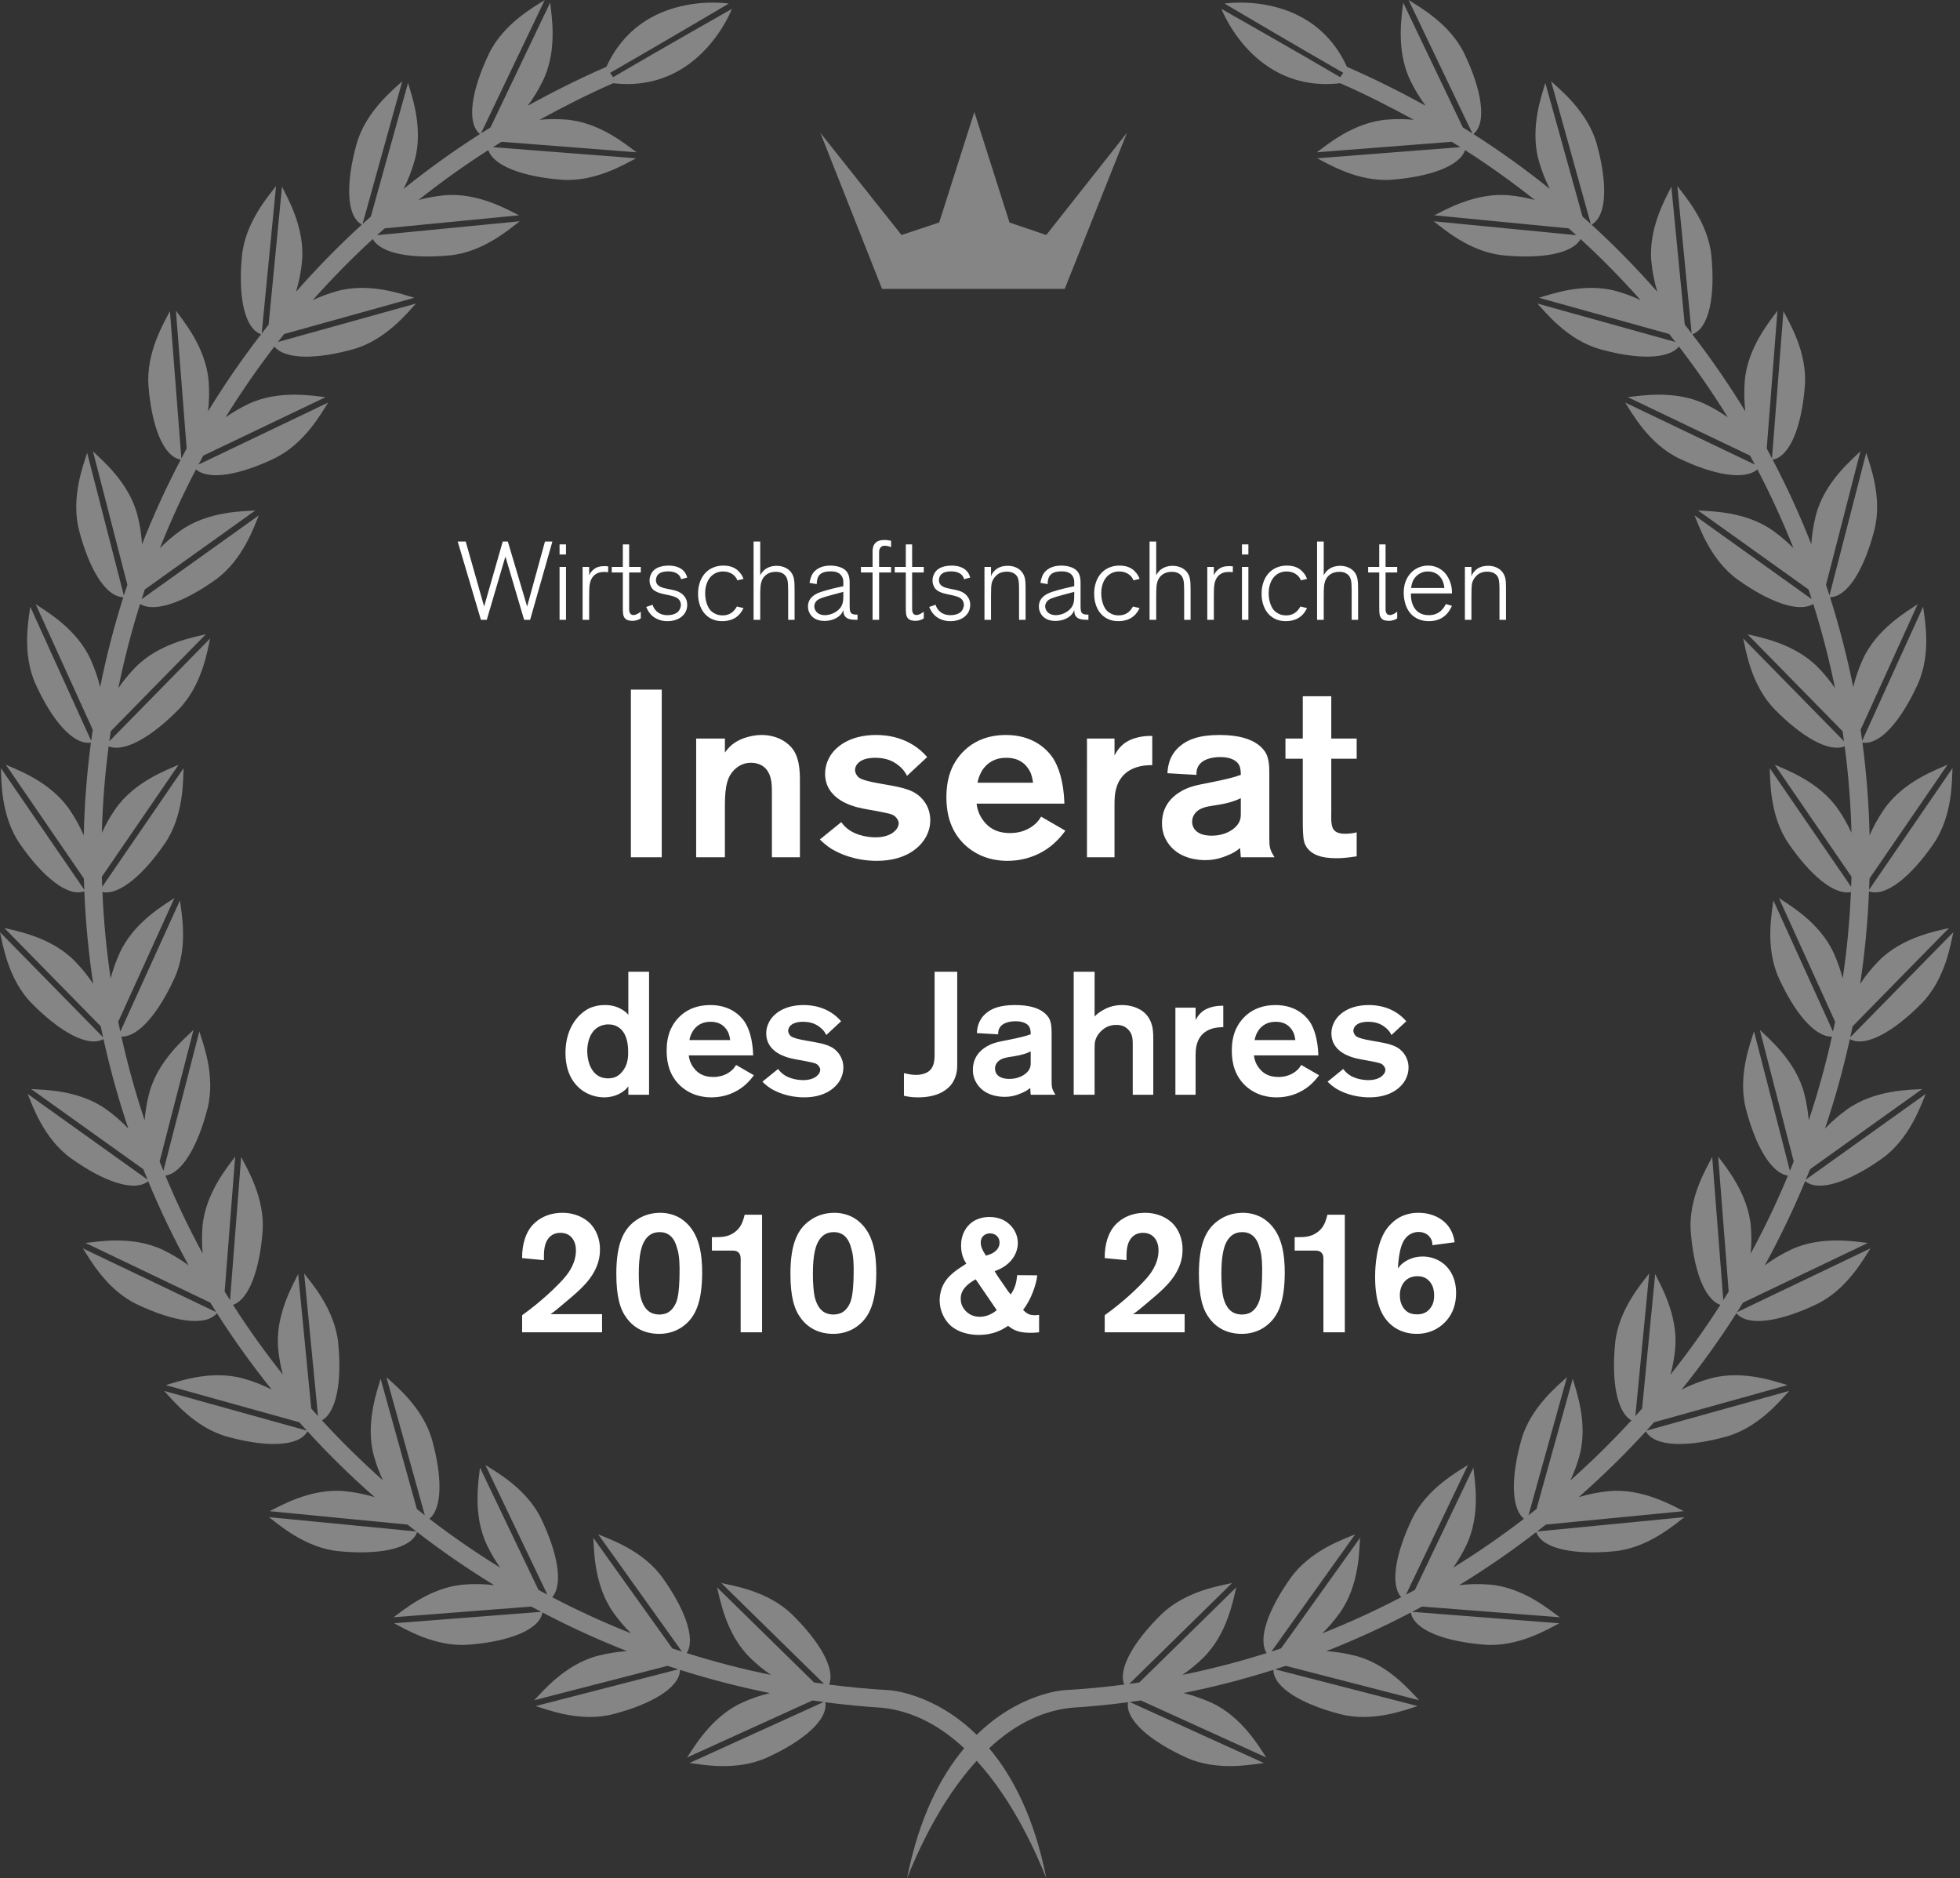 <svg xmlns="http://www.w3.org/2000/svg" width="167" height="160" viewBox="0 0 167 160">
    <rect x="0" y="0" width="167" height="160" fill="#333333" stroke="none"/>
    <g fill="#FFF" fill-rule="evenodd">
        <path d="M120.018 0c.828.542 3.514 1.983 4.767 4.605 1.441 3.016 1.945 5.825.758 6.816 2.255 1.437 4.424 2.997 6.501 4.668-.365-.724-.693-1.537-.94-2.425-.78-2.797.296-5.648.563-6.602l3.169 11.386c.237.21.474.419.707.632L132.16 6.924c.721.677 3.115 2.562 3.896 5.362.898 3.231.903 6.093-.45 6.851 1.972 1.803 3.843 3.715 5.606 5.722-.236-.776-.418-1.636-.507-2.554-.281-2.89 1.272-5.512 1.701-6.403l1.142 11.753c.199.25.394.5.588.753l-1.221-12.558c.592.792 2.623 3.066 2.904 5.958.325 3.336-.166 6.154-1.63 6.669 1.62 2.1 3.133 4.29 4.52 6.563-.093-.792-.12-1.656-.05-2.558.225-2.895 2.21-5.207 2.787-6.011l-.913 11.733c.152.281.3.566.448.85l.975-12.545c.445.882 2.051 3.474 1.826 6.372-.259 3.328-1.224 6.007-2.744 6.278 1.223 2.334 2.325 4.737 3.294 7.21.047-.785.17-1.624.392-2.484.725-2.811 3.082-4.743 3.79-5.436l-2.93 11.372c.1.302.198.604.295.908l3.131-12.153c.285.946 1.415 3.778.69 6.592-.83 3.22-2.238 5.682-3.774 5.706.793 2.5 1.454 5.055 1.976 7.661.183-.76.45-1.562.815-2.366 1.203-2.644 3.858-4.137 4.676-4.696l-4.86 10.69c.046.316.09.632.132.948l5.194-11.427c.117.982.74 3.967-.464 6.611-1.375 3.028-3.191 5.21-4.708 4.965.343 2.594.55 5.23.61 7.903.314-.722.717-1.47 1.22-2.204 1.644-2.395 4.517-3.403 5.42-3.813l-6.646 9.69c-.01.321-.024.64-.037.96l7.107-10.36c-.056.986.038 4.034-1.606 6.43-1.884 2.747-4.054 4.582-5.507 4.07-.11 2.664-.363 5.292-.753 7.876.431-.652.956-1.315 1.574-1.944 2.033-2.073 5.04-2.568 5.999-2.814l-8.217 8.377c-.064.316-.135.627-.203.94l8.787-8.96c-.227.964-.663 3.98-2.698 6.056-2.328 2.373-4.78 3.802-6.122 3.054-.571 2.594-1.276 5.139-2.117 7.622.539-.567 1.17-1.128 1.888-1.64 2.362-1.69 5.41-1.654 6.396-1.73l-9.556 6.83c-.118.299-.243.594-.365.89l10.22-7.303c-.39.907-1.344 3.803-3.708 5.493-2.71 1.937-5.376 2.918-6.565 1.94-1.02 2.462-2.169 4.857-3.442 7.172.637-.474 1.37-.927 2.184-1.316 2.619-1.253 5.613-.69 6.6-.593l-10.637 5.087c-.167.27-.336.54-.507.81l11.364-5.434c-.54.826-1.983 3.512-4.604 4.765-3.017 1.443-5.824 1.947-6.815.758-1.438 2.257-2.998 4.426-4.668 6.503.722-.367 1.537-.694 2.423-.94 2.799-.78 5.649.295 6.603.561l-11.386 3.17c-.21.236-.42.474-.633.708l12.158-3.384c-.677.72-2.564 3.115-5.364 3.894-3.231.9-6.092.905-6.85-.449-1.804 1.972-3.716 3.842-5.723 5.606.776-.236 1.636-.418 2.554-.508 2.891-.28 5.512 1.274 6.404 1.702l-11.754 1.143c-.249.197-.5.393-.752.588l12.557-1.221c-.792.592-3.066 2.622-5.958 2.904-3.336.324-6.153-.167-6.668-1.631-2.101 1.622-4.29 3.132-6.564 4.52.792-.094 1.656-.12 2.559-.05 2.895.225 5.207 2.21 6.01 2.786l-11.733-.911c-.28.152-.565.298-.848.448l12.543.975c-.882.445-3.474 2.05-6.371 1.824-3.327-.258-6.007-1.224-6.279-2.742-2.332 1.221-4.737 2.324-7.209 3.292.784.05 1.624.172 2.483.394 2.813.724 4.745 3.08 5.436 3.788l-11.372-2.93c-.3.1-.604.199-.907.296l12.153 3.13c-.947.285-3.778 1.417-6.591.692-3.221-.83-5.684-2.24-5.708-3.775-2.497.793-5.055 1.454-7.66 1.976.76.184 1.561.45 2.366.816 2.643 1.202 4.136 3.858 4.695 4.674l-10.69-4.86c-.316.047-.631.09-.947.133l11.427 5.195c-.982.117-3.966.738-6.612-.464-3.027-1.376-5.21-3.191-4.964-4.71-1.606.212-3.23.366-4.867.472-2.734.295-5.041 1.653-6.965 3.445 1.998 2.374 3.844 5.878 4.87 11.068-.85-2.107-2.787-6.562-5.931-9.997-3.144 3.435-5.082 7.89-5.933 9.997 1.027-5.19 2.874-8.694 4.87-11.068-1.923-1.792-4.23-3.15-6.963-3.445-1.638-.106-3.262-.26-4.868-.472.245 1.519-1.937 3.334-4.965 4.71-2.643 1.202-5.63.58-6.611.464l11.427-5.195c-.316-.042-.632-.086-.946-.133l-10.692 4.86c.56-.816 2.054-3.472 4.696-4.674.805-.366 1.606-.632 2.366-.816-2.605-.522-5.163-1.183-7.66-1.976-.023 1.536-2.487 2.946-5.707 3.775-2.813.725-5.645-.407-6.593-.692l12.154-3.13c-.304-.097-.607-.195-.908-.296l-11.372 2.93c.693-.708 2.624-3.064 5.436-3.788.859-.222 1.699-.345 2.483-.394-2.47-.968-4.875-2.07-7.209-3.292-.271 1.518-2.951 2.484-6.277 2.742-2.898.226-5.49-1.379-6.372-1.824l12.542-.975c-.282-.15-.566-.296-.846-.448l-11.735.911c.805-.576 3.116-2.56 6.01-2.786.903-.07 1.767-.044 2.56.05-2.274-1.388-4.463-2.898-6.564-4.52-.516 1.464-3.333 1.955-6.667 1.63-2.893-.281-5.168-2.311-5.959-2.903l12.558 1.221c-.252-.195-.505-.39-.754-.588l-11.752-1.143c.892-.428 3.513-1.983 6.404-1.702.918.09 1.776.272 2.553.508-2.008-1.764-3.92-3.634-5.721-5.606-.76 1.354-3.62 1.349-6.853.45-2.8-.78-4.685-3.175-5.363-3.895l12.159 3.384c-.215-.234-.424-.472-.634-.709l-11.386-3.169c.955-.266 3.804-1.34 6.602-.562.888.247 1.701.574 2.423.941-1.668-2.077-3.23-4.246-4.667-6.503-.991 1.189-3.798.685-6.816-.758-2.62-1.253-4.063-3.939-4.604-4.765l11.364 5.433c-.17-.269-.338-.54-.505-.81l-10.636-5.086c.984-.096 3.98-.66 6.598.593.813.39 1.546.842 2.185 1.316-1.274-2.315-2.424-4.71-3.444-7.171-1.188.977-3.855-.004-6.565-1.941-2.362-1.69-3.317-4.586-3.707-5.493l10.22 7.304c-.121-.297-.247-.592-.364-.89l-9.557-6.83c.986.075 4.035.04 6.396 1.729.718.512 1.349 1.073 1.89 1.64-.843-2.483-1.547-5.028-2.12-7.622-1.341.748-3.793-.681-6.122-3.054C.662 83.392.226 80.375 0 79.412l8.787 8.959c-.069-.313-.14-.624-.204-.94L.367 79.054c.96.246 3.964.74 5.998 2.814.617.63 1.143 1.292 1.574 1.944-.39-2.584-.643-5.212-.753-7.877-1.453.513-3.622-1.322-5.507-4.069C.036 69.47.129 66.422.073 65.436l7.108 10.36c-.015-.32-.028-.639-.038-.96l-6.645-9.69c.901.41 3.775 1.418 5.418 3.813.503.733.907 1.482 1.22 2.204.061-2.673.269-5.31.61-7.903-1.516.245-3.333-1.937-4.707-4.965-1.204-2.644-.58-5.63-.463-6.611L7.768 63.11c.042-.316.086-.632.134-.947l-4.86-10.69c.816.558 3.473 2.051 4.674 4.695.365.804.632 1.605.816 2.366.523-2.606 1.184-5.162 1.976-7.66-1.537-.025-2.944-2.488-3.773-5.707-.726-2.814.404-5.646.689-6.592l3.13 12.153c.097-.304.195-.606.297-.908l-2.93-11.372c.707.693 3.065 2.625 3.79 5.436.221.86.343 1.699.39 2.483.97-2.472 2.072-4.875 3.295-7.209-1.52-.271-2.486-2.95-2.744-6.278-.224-2.898 1.38-5.49 1.825-6.372l.976 12.544c.15-.283.295-.568.449-.849l-.912-11.733c.576.804 2.56 3.116 2.786 6.01.07.903.042 1.767-.05 2.56 1.386-2.274 2.899-4.463 4.518-6.564-1.464-.515-1.953-3.333-1.63-6.669.281-2.892 2.312-5.166 2.906-5.958l-1.223 12.558c.195-.252.39-.504.59-.753l1.14-11.753c.431.891 1.984 3.513 1.703 6.403-.09.918-.272 1.778-.509 2.554 1.764-2.007 3.634-3.919 5.606-5.722-1.353-.758-1.346-3.62-.45-6.851.781-2.8 3.175-4.685 3.896-5.362L30.891 19.08c.231-.213.47-.422.706-.632l3.169-11.386c.268.954 1.343 3.805.564 6.602-.249.888-.575 1.701-.942 2.425 2.08-1.671 4.247-3.23 6.502-4.668-1.187-.991-.684-3.8.758-6.816C42.902 1.983 45.587.542 46.415 0L40.98 11.364c.269-.171.54-.34.812-.506L46.876.223l.012.105c.116 1.041.575 3.764-.485 6.23l-.12.264c-.388.812-.84 1.545-1.315 2.182 2.055-1.129 4.523-2.374 6.693-3.306l.003.006C54.653-.88 62.099.304 62.099.304s-6.038 3.56-9.527 5.564l-.587.337c.087.123.173.246.255.37C55.566 4.612 62.363.756 62.363.756S59.637 7.946 52.25 7.09c-2.069.89-4.333 2.056-6.28 3.115.71-.065 1.467-.08 2.257-.018 2.896.224 5.206 2.21 6.011 2.787l-11.501-.895c-.247.151-.49.304-.733.457l12.196.949c-.883.445-3.475 2.05-6.372 1.824-3.162-.245-5.746-1.13-6.226-2.52-2.056 1.315-4.038 2.735-5.943 4.248.674-.181 1.399-.322 2.167-.396 2.893-.28 5.513 1.272 6.404 1.7l-11.454 1.114c-.217.192-.436.384-.65.58l12.157-1.184c-.794.592-3.066 2.623-5.96 2.904-3.146.306-5.832-.112-6.56-1.388-1.792 1.644-3.496 3.38-5.112 5.197.63-.292 1.317-.555 2.056-.761 2.797-.778 5.647.296 6.602.563l-11.092 3.087c-.183.228-.362.454-.542.682l11.772-3.277c-.678.721-2.564 3.117-5.363 3.896-3.049.848-5.77.902-6.706-.23-1.485 1.934-2.876 3.946-4.161 6.03.576-.405 1.219-.792 1.923-1.129 2.62-1.253 5.615-.69 6.6-.592l-10.42 4.982c-.138.253-.272.509-.406.763l11.047-5.284c-.54.827-1.982 3.514-4.603 4.767-2.868 1.372-5.55 1.896-6.66.925-1.135 2.176-2.166 4.415-3.076 6.715.506-.514 1.086-1.02 1.738-1.487 2.365-1.688 5.41-1.653 6.398-1.729l-9.42 6.732c-.092.273-.18.547-.267.822l9.986-7.138c-.39.91-1.345 3.804-3.708 5.495-2.597 1.855-5.155 2.836-6.413 2.055-.738 2.34-1.358 4.732-1.853 7.169.409-.598.894-1.2 1.461-1.776 2.032-2.073 5.039-2.569 5.997-2.814l-8.106 8.265c-.041.284-.081.568-.12.853l8.593-8.76c-.226.962-.663 3.98-2.695 6.054-2.235 2.278-4.586 3.69-5.957 3.138-.317 2.42-.513 4.877-.578 7.367.301-.655.67-1.328 1.125-1.988 1.642-2.395 4.515-3.403 5.418-3.813L8.677 74.69c.007.287.022.572.032.858l6.936-10.113c-.056.987.04 4.035-1.606 6.431-1.802 2.626-3.868 4.424-5.312 4.127.108 2.487.342 4.944.701 7.359.182-.698.432-1.427.765-2.158 1.2-2.645 3.856-4.138 4.673-4.697L10.073 87.04c.057.282.12.561.18.842l5.08-11.175c.117.981.74 3.966-.463 6.61-1.321 2.906-3.046 5.037-4.525 4.988.54 2.425 1.2 4.803 1.977 7.128.057-.72.177-1.483.379-2.26.723-2.813 3.079-4.745 3.788-5.436L13.6 98.946c.105.267.216.529.325.794l3.06-11.877c.284.948 1.415 3.778.69 6.592-.794 3.086-2.12 5.48-3.582 5.696.947 2.275 2.007 4.493 3.175 6.642-.065-.71-.08-1.468-.019-2.257.227-2.895 2.21-5.207 2.79-6.011l-.897 11.502c.15.245.304.489.459.731l.946-12.195c.446.883 2.05 3.474 1.826 6.372-.247 3.163-1.13 5.745-2.52 6.226 1.314 2.056 2.736 4.038 4.249 5.942-.183-.672-.324-1.4-.398-2.166-.28-2.891 1.272-5.512 1.7-6.405l1.114 11.454c.192.217.383.436.578.652l-1.182-12.158c.594.793 2.623 3.066 2.906 5.959.306 3.146-.113 5.833-1.39 6.56 1.645 1.792 3.381 3.497 5.199 5.114-.294-.628-.558-1.316-.763-2.055-.778-2.799.298-5.65.563-6.603l3.087 11.093c.226.18.454.361.682.539l-3.276-11.77c.72.676 3.115 2.563 3.895 5.363.848 3.047.902 5.768-.232 6.704 1.936 1.486 3.948 2.877 6.034 4.163-.406-.575-.793-1.22-1.13-1.924-1.254-2.62-.69-5.615-.594-6.6l4.984 10.42c.253.139.506.271.76.406l-5.282-11.048c.828.542 3.513 1.983 4.766 4.605 1.371 2.867 1.896 5.549.925 6.66 2.177 1.135 4.416 2.164 6.716 3.074-.513-.504-1.02-1.085-1.485-1.738-1.69-2.362-1.654-5.41-1.73-6.397l6.733 9.42.818.267-7.136-9.986c.91.39 3.806 1.345 5.493 3.708 1.857 2.596 2.84 5.157 2.057 6.412 2.34.738 4.732 1.36 7.169 1.856-.596-.41-1.2-.897-1.775-1.461-2.074-2.034-2.568-5.04-2.815-6l8.265 8.106c.285.043.569.081.853.12l-8.759-8.593c.962.227 3.978.663 6.053 2.698 2.279 2.234 3.69 4.584 3.14 5.955 1.693.222 3.406.38 5.135.48 0 0 3.777.21 7.437 3.799 3.66-3.588 7.435-3.799 7.435-3.799 1.73-.1 3.442-.258 5.137-.48-.551-1.37.861-3.721 3.139-5.955 2.075-2.035 5.091-2.471 6.053-2.698l-8.76 8.594c.285-.04.57-.078.853-.12l8.265-8.107c-.245.96-.74 3.966-2.813 6-.576.564-1.179 1.05-1.776 1.461 2.436-.496 4.829-1.118 7.169-1.856-.782-1.255.2-3.816 2.056-6.412 1.69-2.363 4.584-3.317 5.493-3.708l-7.136 9.986c.273-.089.547-.176.82-.268l6.732-9.419c-.075.988-.04 4.035-1.729 6.397-.466.653-.972 1.234-1.486 1.738 2.3-.91 4.539-1.94 6.716-3.075-.972-1.11-.447-3.792.924-6.659 1.254-2.622 3.94-4.063 4.766-4.605l-5.282 11.048c.254-.135.508-.267.761-.405l4.984-10.42c.096.984.66 3.978-.594 6.599-.337.705-.723 1.349-1.129 1.924 2.084-1.286 4.097-2.677 6.032-4.163-1.134-.936-1.08-3.657-.23-6.704.779-2.8 3.173-4.687 3.894-5.364l-3.277 11.771c.23-.178.456-.36.683-.54l3.087-11.092c.266.953 1.342 3.804.563 6.603-.206.739-.47 1.427-.762 2.055 1.818-1.617 3.553-3.322 5.198-5.113-1.276-.728-1.695-3.415-1.389-6.561.281-2.893 2.312-5.166 2.904-5.959l-1.181 12.158c.194-.216.385-.435.577-.652l1.114-11.454c.428.893 1.983 3.514 1.7 6.405-.074.767-.214 1.494-.396 2.166 1.513-1.904 2.934-3.886 4.25-5.942-1.392-.481-2.276-3.063-2.522-6.226-.225-2.898 1.38-5.49 1.826-6.372l.947 12.195c.154-.242.307-.486.457-.731l-.894-11.502c.577.804 2.562 3.116 2.787 6.011.061.789.048 1.548-.018 2.257 1.168-2.15 2.227-4.367 3.174-6.642-1.461-.216-2.787-2.61-3.582-5.696-.725-2.814.406-5.644.691-6.592l3.06 11.877c.108-.265.22-.527.324-.794l-2.887-11.208c.708.691 3.063 2.623 3.788 5.436.2.777.32 1.54.378 2.26.779-2.325 1.437-4.703 1.977-7.128-1.48.049-3.204-2.082-4.525-4.987-1.202-2.645-.58-5.63-.464-6.611l5.08 11.175c.06-.28.123-.56.18-.842l-4.792-10.544c.816.559 3.472 2.052 4.674 4.697.333.731.583 1.46.763 2.158.36-2.415.595-4.872.703-7.359-1.447.297-3.511-1.5-5.313-4.127-1.645-2.396-1.55-5.444-1.606-6.43l6.936 10.112c.01-.286.025-.57.033-.858l-6.545-9.544c.9.41 3.776 1.418 5.419 3.813.453.66.824 1.333 1.123 1.988-.065-2.49-.26-4.946-.576-7.367-1.373.551-3.722-.86-5.957-3.138-2.034-2.074-2.47-5.092-2.696-6.054l8.592 8.76c-.038-.285-.077-.57-.12-.853l-8.105-8.265c.958.245 3.964.74 5.998 2.814.566.575 1.052 1.178 1.461 1.776-.495-2.437-1.117-4.828-1.855-7.17-1.256.782-3.815-.2-6.412-2.054-2.364-1.69-3.318-4.586-3.707-5.495l9.984 7.138c-.087-.275-.175-.549-.266-.822l-9.419-6.732c.987.076 4.033.041 6.397 1.73.652.467 1.232.972 1.738 1.486-.91-2.3-1.941-4.54-3.076-6.715-1.11.971-3.791.447-6.66-.925-2.62-1.253-4.063-3.94-4.604-4.767l11.048 5.284c-.134-.254-.268-.51-.406-.763l-10.42-4.982c.985-.098 3.98-.661 6.6.592.705.337 1.348.724 1.924 1.13-1.286-2.085-2.676-4.097-4.163-6.032-.935 1.133-3.657 1.079-6.705.23-2.798-.778-4.685-3.174-5.362-3.895l11.77 3.277c-.178-.228-.359-.454-.54-.682l-11.092-3.087c.954-.267 3.805-1.341 6.602-.563.74.206 1.427.469 2.055.761-1.615-1.817-3.32-3.553-5.112-5.197-.727 1.276-3.414 1.694-6.56 1.388-2.893-.28-5.167-2.312-5.959-2.904l12.156 1.183c-.214-.195-.433-.387-.65-.579l-11.454-1.114c.891-.428 3.512-1.98 6.403-1.7.768.074 1.495.215 2.168.396-1.906-1.513-3.888-2.933-5.943-4.249-.48 1.391-3.063 2.276-6.227 2.521-2.896.226-5.489-1.379-6.371-1.824l12.196-.949c-.243-.153-.487-.306-.732-.457l-11.503.895c.806-.577 3.116-2.563 6.013-2.787.788-.062 1.547-.047 2.256.018-1.946-1.06-4.21-2.225-6.28-3.115-7.388.856-10.112-6.333-10.112-6.333s6.797 3.856 10.121 5.817c.082-.123.168-.246.257-.37-3.347-1.909-10.116-5.9-10.116-5.9s7.448-1.184 10.436 5.4l.002-.006c2.17.932 4.639 2.177 6.695 3.306-.476-.637-.929-1.37-1.317-2.182-1.253-2.62-.689-5.615-.592-6.6l-.001.001 5.086 10.635.406.251.405.255zm-37 9.541l2.996 9.413 3.13 1.066 6.88-8.712-5.306 13.302H75.155l-5.262-13.302 6.92 8.712 3.21-1.066 2.995-9.413z" opacity=".4"/>
        <path d="M121.928 109.327c-.371-.578-.92-.609-1.157-.609-.979 0-1.499.743-1.499 1.633 0 .846.43 1.291.727 1.455.134.073.357.163.727.163.223 0 .757-.016 1.128-.505.178-.222.342-.534.342-1.128 0-.356-.075-.712-.268-1.009zm1.32 3.175c-.37.416-1.156 1.128-2.551 1.128-.341 0-1.172-.044-1.944-.593-.95-.683-1.588-1.885-1.588-4.258 0-.327 0-2.226.683-3.592.178-.355.4-.668.697-.95.876-.874 1.884-.919 2.329-.919.357 0 1.336.045 2.152.741.727.623.86 1.41.92 1.767l-1.899.251c0-.191-.015-.296-.089-.474-.193-.43-.623-.653-1.084-.653-.4 0-1.052.163-1.409 1.039-.223.533-.341 1.514-.356 2.063.148-.194.252-.313.445-.461.268-.207.831-.549 1.662-.549.356 0 1.187.06 1.929.742.386.37.92 1.068.92 2.374 0 .875-.238 1.676-.817 2.344zm-10.488.994v-5.728c0-.547.043-.83-.164-1.051-.193-.195-.416-.18-.668-.18h-1.617v-1.142h.193c.638 0 1.187-.014 1.736-.415.534-.385.712-.89.86-1.499h1.484v10.015h-1.824zm-5.445-7.196c-.015-.088-.089-.341-.222-.593-.148-.253-.46-.742-1.247-.742-.207 0-.711.03-1.083.461-.504.563-.697 1.542-.697 3.114 0 .787.06 1.366.104 1.677.029.149.149 1.098.816 1.544.326.208.697.222.831.222.119 0 .46-.014.742-.177.504-.283.712-.891.756-1.04.178-.564.223-1.691.223-2.285.015-.608 0-1.601-.223-2.181zm.668 6.574c-.861.712-1.795.756-2.196.756-.534 0-1.81-.089-2.73-1.306-.579-.757-.905-1.84-.905-3.812 0-2.643.653-3.889 1.765-4.616.312-.208.98-.578 1.959-.578.371 0 1.276.045 2.077.713 1.307 1.067 1.514 2.877 1.514 4.421-.015 2.433-.549 3.664-1.484 4.422zm-13.857.622v-1.453c1.721-1.232 2.968-2.478 3.502-3.072.237-.267 1.082-1.187 1.082-2.449 0-.815-.429-1.499-1.32-1.499-.475 0-.741.195-.875.313-.564.518-.534 1.364-.534 2.017l-1.855-.177c-.015-1.307.385-2.166.712-2.597.326-.46 1.202-1.261 2.715-1.261 1.187 0 1.929.505 2.27.816.639.579.95 1.484.936 2.33 0 .296-.03.934-.387 1.662-.593 1.245-1.751 2.121-2.759 2.981-.356.298-.698.594-1.068.846h4.391v1.543h-6.81zm-9.776-8.428c-.46 0-.801.327-.786.786 0 .298.104.61.445 1.114l.267-.088c.149-.045.89-.313.89-1.026 0-.473-.356-.786-.816-.786zm-1.216 3.917c-.089.045-.297.164-.52.327-.638.504-.757.92-.757 1.335 0 .342.105.578.178.698.149.283.579.831 1.455.831.296 0 .86-.075 1.439-.564l-1.795-2.627zm4.673 4.556c-1.083 0-1.484-.267-1.914-.594-.445.296-1.187.772-2.507.772-.327 0-1.454-.031-2.315-.727-.652-.549-1.009-1.394-1.009-2.226 0-.177.015-.578.193-1.053.386-1.009 1.232-1.514 2.077-2.063-.177-.282-.445-.742-.445-1.543 0-.297.03-1.052.608-1.692.46-.519 1.128-.741 1.811-.741.519 0 .845.118 1.038.193.802.342 1.38 1.128 1.38 2.032 0 .698-.401 1.84-1.973 2.39.207.4.519.786.771 1.172.193.282.371.563.594.815.489-.696.504-1.291.549-1.646l1.706.014c-.015.149-.044.401-.089.549-.074.313-.4 1.499-1.113 2.39.327.341.55.46 1.039.46.059 0 .193-.015.326-.031v1.484c-.311.03-.415.045-.727.045zM72.511 106.3c-.015-.088-.088-.341-.222-.593-.148-.253-.46-.742-1.247-.742-.207 0-.712.03-1.082.461-.505.563-.698 1.542-.698 3.114 0 .787.06 1.366.104 1.677.029.149.148 1.098.816 1.544.327.208.698.222.831.222.119 0 .46-.014.742-.177.505-.283.712-.891.756-1.04.178-.564.223-1.691.223-2.285.015-.608 0-1.601-.223-2.181zm.668 6.574c-.86.712-1.795.756-2.196.756-.534 0-1.81-.089-2.729-1.306-.579-.757-.906-1.84-.906-3.812 0-2.643.653-3.889 1.766-4.616.312-.208.979-.578 1.958-.578.372 0 1.276.045 2.078.713 1.305 1.067 1.513 2.877 1.513 4.421-.015 2.433-.549 3.664-1.484 4.422zm-10.072.622v-5.728c0-.547.044-.83-.164-1.051-.193-.195-.415-.18-.667-.18h-1.618v-1.142h.193c.638 0 1.187-.014 1.736-.415.534-.385.712-.89.861-1.499h1.483v10.015h-1.824zm-5.43-7.196c-.015-.088-.089-.341-.223-.593-.148-.253-.459-.742-1.246-.742-.208 0-.712.03-1.083.461-.504.563-.698 1.542-.698 3.114 0 .787.06 1.366.104 1.677.03.149.149 1.098.817 1.544.326.208.697.222.83.222.119 0 .46-.014.742-.177.505-.283.712-.891.757-1.04.178-.564.223-1.691.223-2.285.015-.608 0-1.601-.223-2.181zm.667 6.574c-.86.712-1.794.756-2.195.756-.534 0-1.811-.089-2.73-1.306-.579-.757-.906-1.84-.906-3.812 0-2.643.654-3.889 1.766-4.616.312-.208.979-.578 1.959-.578.371 0 1.275.045 2.077.713 1.306 1.067 1.513 2.877 1.513 4.421-.014 2.433-.549 3.664-1.484 4.422zm-13.857.622v-1.453c1.722-1.232 2.968-2.478 3.503-3.072.236-.267 1.082-1.187 1.082-2.449 0-.815-.43-1.499-1.32-1.499-.475 0-.742.195-.876.313-.563.518-.533 1.364-.533 2.017l-1.856-.177c-.014-1.307.386-2.166.713-2.597.326-.46 1.202-1.261 2.715-1.261 1.187 0 1.929.505 2.27.816.638.579.95 1.484.935 2.33 0 .296-.03.934-.386 1.662-.593 1.245-1.751 2.121-2.76 2.981-.356.298-.697.594-1.068.846h4.392v1.543h-6.811zm75.274-21.54c-.355.683-1.276 1.527-3.086 1.527-1.394 0-2.389-.474-2.849-.757-.252-.162-.489-.355-.711-.578l1.334-1.083c.06.074.149.207.342.37.638.55 1.588.58 1.795.58.446 0 .965-.104 1.261-.445.119-.119.193-.282.193-.431 0-.059-.014-.177-.118-.312-.193-.266-.431-.281-.979-.4-.491-.104-.98-.163-1.454-.282-.327-.089-2.049-.505-2.049-2.107 0-.564.238-.979.342-1.143.371-.578 1.246-1.275 2.849-1.275.578 0 2.077.089 3.19 1.38l-1.261 1.172c-.149-.312-.342-.49-.461-.594-.459-.4-.949-.533-1.558-.533-.073 0-.578 0-.905.222-.267.178-.326.415-.326.549.015.252.193.43.238.46.193.148.682.268 1.276.37.4.076.801.134 1.202.223.4.089.845.223 1.171.461.268.192.817.711.817 1.617 0 .356-.089.696-.253 1.009zm-9.538-3.962c-.164-.356-.549-.949-1.514-.949-.385 0-.594.073-.741.133-.832.34-1.025 1.171-1.069 1.424h3.472s-.045-.356-.148-.608zm1.483 4.377c-.415.386-1.409 1.112-2.937 1.112-.475 0-1.647-.058-2.657-.994-.845-.801-1.157-1.824-1.157-2.981 0-.623.089-1.217.327-1.782.326-.741 1.246-2.106 3.397-2.106 1.663 0 2.538.861 2.923 1.425.342.518.683 1.424.727 2.863h-5.489c.029.223.103.682.475 1.127.252.312.696.713 1.616.713.92 0 1.455-.431 1.692-.683.059-.058.148-.177.252-.341l1.514.875c-.119.164-.326.445-.683.772zm-9.703-3.502c-.133.416-.133.786-.133 1.217v3.176h-1.721v-7.419h1.721v1.052c.119-.221.267-.444.445-.608.593-.578 1.558-.608 1.766-.608h.148v1.826c-.371 0-1.795 0-2.226 1.364zm-5.488 4.393v-4.081c0-.594.03-1.127-.475-1.558-.149-.133-.43-.313-.92-.313-.609 0-1.098.253-1.469.713-.148.178-.267.401-.327.623-.059.223-.059.402-.059.639v3.977h-1.78V82.785h1.78v3.814c.149-.163.327-.326.713-.548.282-.164.816-.431 1.632-.431s1.706.297 2.195.979c.46.653.46 1.336.46 2.078v4.585h-1.75zm-8.694-3.695c-.296.149-.682.296-1.409.414-.401.075-.831.09-1.202.313-.252.163-.431.415-.431.741 0 .445.327.876 1.217.876.979 0 1.558-.504 1.721-.846.119-.238.104-.445.104-.683v-.815zm0 3.695l-.044-.58c-.283.238-.535.357-.683.415-.489.223-.95.342-1.499.342-.355 0-1.691-.045-2.373-1.142-.119-.194-.342-.594-.327-1.188 0-.415.104-1.246 1.009-1.854.608-.415 1.187-.505 1.87-.638 1.097-.223 1.498-.311 2.047-.504 0-.194-.015-.431-.104-.608-.148-.283-.519-.505-1.172-.505-.682 0-1.113.208-1.305.46-.208.253-.193.549-.193.653l-1.81-.104c.015-.327.074-1.114.801-1.707.459-.385 1.157-.682 2.448-.682 1.216 0 1.928.253 2.389.579.311.223.474.475.534.593.193.386.193.904.193 1.321v3.945c0 .566.029.729.326 1.204h-2.107zm-6.824-.801c-.43.504-1.261 1.022-2.76 1.022-.252 0-.638 0-1.217-.133v-1.929c.534.119.742.149 1.039.149.475 0 .786-.135.95-.223.682-.385.623-1.231.623-1.87v-6.692h1.928v7.954c0 .281-.014 1.068-.563 1.722zm-9.39-.505c-.357.683-1.277 1.527-3.087 1.527-1.395 0-2.388-.474-2.848-.757-.253-.162-.49-.355-.712-.578l1.335-1.083c.059.074.148.207.341.37.638.55 1.588.58 1.795.58.446 0 .965-.104 1.262-.445.118-.119.193-.282.193-.431 0-.059-.015-.177-.119-.312-.193-.266-.431-.281-.98-.4-.489-.104-.979-.163-1.453-.282-.327-.089-2.049-.505-2.049-2.107 0-.564.238-.979.342-1.143.371-.578 1.246-1.275 2.849-1.275.578 0 2.077.089 3.19 1.38l-1.261 1.172c-.149-.312-.342-.49-.46-.594-.46-.4-.95-.533-1.559-.533-.073 0-.578 0-.904.222-.267.178-.327.415-.327.549.015.252.193.43.238.46.193.148.682.268 1.275.37.402.076.802.134 1.203.223.4.089.846.223 1.172.461.267.192.816.711.816 1.617 0 .356-.089.696-.252 1.009zm-9.539-3.962c-.163-.356-.549-.949-1.514-.949-.385 0-.593.073-.741.133-.831.34-1.025 1.171-1.069 1.424h3.472s-.045-.356-.148-.608zm1.484 4.377c-.416.386-1.41 1.112-2.938 1.112-.475 0-1.647-.058-2.656-.994-.846-.801-1.157-1.824-1.157-2.981 0-.623.088-1.217.326-1.782.326-.741 1.246-2.106 3.397-2.106 1.662 0 2.538.861 2.924 1.425.341.518.682 1.424.727 2.863h-5.49c.03.223.103.682.475 1.127.252.312.697.713 1.617.713s1.454-.431 1.692-.683c.059-.058.147-.177.251-.341l1.514.875c-.119.164-.326.445-.682.772zm-10.356-4.317c-.089-.164-.252-.358-.386-.46-.297-.239-.623-.327-.994-.327-.148 0-.534.029-.905.266-.845.55-.875 1.752-.875 1.975 0 1.096.46 2.358 1.766 2.358.474 0 .845-.148 1.157-.504.46-.505.578-1.113.563-1.781 0-.474-.074-1.082-.326-1.527zm.341 5.208v-.713c-.074.075-.133.163-.208.238-.281.266-.889.696-1.854.696-.252 0-.786-.03-1.38-.311-.801-.37-1.914-1.336-1.914-3.472 0-2.269 1.231-3.441 2.078-3.827.237-.105.667-.253 1.29-.253.253 0 .787.014 1.35.326.104.06.193.105.371.237.134.104.238.239.267.268v-3.666h1.766v10.477h-1.766zm60.319-20.151c-1.336 0-2.023-.322-2.428-.808-.202-.243-.283-.486-.303-.586-.101-.325-.122-1.033-.122-1.923v-5.157h-1.476v-1.721h1.476v-3.601h2.428v3.601h2.164v1.721h-2.164v4.59c0 .407-.061 1.174.243 1.498.283.324.869.303.93.303.345 0 .688-.04.991-.121v2.044c-.323.039-.91.16-1.739.16zm-8.133-5.116c-.404.201-.93.404-1.921.566-.546.1-1.133.121-1.639.424-.344.223-.587.567-.587 1.012 0 .606.446 1.193 1.659 1.193 1.335 0 2.124-.687 2.346-1.152.162-.324.142-.607.142-.932v-1.111zm0 5.036l-.061-.789c-.383.324-.728.486-.93.566-.668.303-1.295.465-2.043.465-.486 0-2.306-.06-3.237-1.556-.161-.264-.465-.81-.444-1.619 0-.566.141-1.699 1.375-2.529.829-.566 1.618-.687 2.548-.869 1.497-.304 2.044-.426 2.792-.688 0-.263-.02-.586-.142-.83-.202-.383-.707-.688-1.597-.688-.931 0-1.517.283-1.781.627-.283.345-.262.749-.262.891l-2.469-.142c.021-.444.102-1.517 1.093-2.327.627-.526 1.578-.93 3.338-.93 1.659 0 2.629.344 3.256.789.425.303.648.647.728.809.264.527.264 1.234.264 1.801v5.38c0 .77.04.992.444 1.639h-2.872zm-10.58-5.987c-.182.566-.182 1.072-.182 1.658v4.329h-2.346V62.916h2.346v1.437c.162-.304.364-.607.607-.83.809-.789 2.124-.83 2.407-.83h.202v2.489c-.505 0-2.447 0-3.034 1.862zm-7.322-1.195c-.223-.485-.749-1.294-2.064-1.294-.526 0-.809.101-1.012.183-1.132.465-1.396 1.597-1.456 1.941h4.734s-.061-.485-.202-.83zm2.022 5.968c-.567.527-1.922 1.517-4.005 1.517-.648 0-2.246-.08-3.621-1.356-1.153-1.091-1.579-2.487-1.579-4.065 0-.85.123-1.658.446-2.427.445-1.012 1.699-2.873 4.633-2.873 2.265 0 3.459 1.174 3.984 1.942.466.709.931 1.942.992 3.905h-7.485c.04.303.141.929.647 1.537.344.425.951.971 2.205.971 1.255 0 1.982-.586 2.306-.93.082-.082.203-.244.344-.466l2.064 1.193c-.162.223-.445.608-.931 1.052zm-10.924-.566c-.485.93-1.74 2.083-4.208 2.083-1.901 0-3.256-.647-3.884-1.031-.344-.223-.667-.486-.971-.789l1.821-1.476c.081.101.202.283.465.505.87.748 2.165.789 2.448.789.607 0 1.315-.142 1.719-.607.162-.162.263-.384.263-.586 0-.082-.02-.244-.161-.425-.264-.364-.587-.385-1.336-.547-.667-.141-1.335-.223-1.982-.383-.445-.123-2.791-.689-2.791-2.873 0-.769.323-1.335.464-1.558.506-.789 1.7-1.74 3.885-1.74.788 0 2.832.121 4.349 1.881l-1.719 1.599c-.203-.425-.466-.667-.628-.81-.627-.545-1.295-.728-2.124-.728-.101 0-.789 0-1.234.304-.364.242-.445.567-.445.748.02.344.264.587.324.627.263.202.931.364 1.74.506.546.101 1.092.182 1.638.304.546.121 1.153.303 1.598.627.364.261 1.113.97 1.113 2.205 0 .485-.121.95-.344 1.375zm-13.149 1.78v-5.159c0-.788 0-1.172-.102-1.557-.283-1.173-1.193-1.335-1.679-1.335-.263 0-.769.04-1.274.465-.729.608-.951 1.456-.951 3.196v4.39h-2.448V62.916h2.448v1.195c.04-.062.243-.324.445-.527.951-.891 2.326-.971 2.67-.971 1.497 0 2.367.77 2.691 1.234.648.93.586 2.206.586 3.237v5.947H65.77zm-12.017 0h2.63V58.749h-2.63v14.282zm74.009-20.229v-2.344c0-.605 0-.963-.104-1.228-.094-.235-.255-.34-.34-.386-.255-.152-.51-.143-.614-.143-.104 0-.349.011-.595.124-.33.161-.595.519-.68.858-.047.218-.057.605-.057 1.144v1.975h-.557v-4.506h.557v.802c.038-.112.104-.292.322-.5.179-.17.5-.397 1.095-.397.841 0 1.228.463 1.369.774.171.36.161.718.161 1.483v2.344h-.557zm-6.09-4.12c-.784 0-1.152.54-1.275.785-.085.189-.141.424-.17.624h2.843c-.132-1.161-.907-1.409-1.398-1.409zm1.691 3.515c-.246.292-.689.718-1.605.718-.161 0-.615-.01-1.039-.236-1.078-.557-1.115-1.879-1.115-2.173 0-.152 0-.52.141-.915.293-.852 1.03-1.409 1.937-1.409.274 0 .925.057 1.445.643.359.405.586 1.039.586 1.587v.141h-3.496c-.009.369.039.595.086.756.094.358.416 1.105 1.445 1.096.397 0 1.02-.095 1.445-.944l.52.149c-.048.095-.161.351-.35.587zm-5.033.69c-.048 0-.104 0-.151-.011-.123-.009-.463-.036-.595-.396-.076-.198-.066-.679-.066-.897v-2.815h-.945v-.472h.945v-1.918h.538v1.918h.992v.472h-.992V51.734c-.009.264-.009.661.369.661.226 0 .453-.16.623-.284v.568c-.123.084-.35.208-.718.208zm-3.162-.085v-2.457c0-.141-.009-.284-.009-.435-.01-.443-.066-.878-.52-1.096-.169-.075-.34-.102-.528-.102-.69 0-1.002.386-1.134.632-.179.36-.189.727-.189 1.512v1.946h-.567v-6.669h.567v2.881c.01-.028.076-.152.151-.246.161-.217.548-.567 1.247-.567.199 0 .85.038 1.237.557.255.34.293.709.293 1.503v2.541h-.548zm-4.295-.331c-.207.188-.623.444-1.313.444-.245 0-.859-.019-1.379-.51-.67-.634-.689-1.569-.689-1.823 0-.341.038-.624.142-.935.293-.926 1.048-1.465 2.021-1.465.718 0 1.096.274 1.313.5.255.265.349.501.397.634l-.52.122c-.198-.5-.689-.756-1.218-.756-.17 0-.567.019-.935.332-.586.5-.596 1.34-.596 1.539 0 .133.019.908.426 1.408.066.075.198.218.444.331.113.056.311.132.613.132.567 0 .954-.266 1.219-.757l.567.134c-.123.254-.274.481-.492.67zm-5.052.331h.548v-4.506h-.548v4.506zm0-5.564h.548v-.86h-.548v.86zm-.782 1.511c-.113-.019-.217-.028-.35-.028-.689 0-1.114.406-1.218 1.067-.038.235-.047.538-.047 1.068v1.946h-.558v-4.506h.558v.718c.028-.076.075-.162.123-.227.056-.086.245-.321.528-.444.123-.057.321-.114.643-.114.075 0 .169 0 .33.019l-.009.501zm-4.144 4.053v-2.457c0-.141-.009-.284-.009-.435-.01-.443-.067-.878-.52-1.096-.17-.075-.34-.102-.529-.102-.69 0-1.001.386-1.134.632-.179.36-.189.727-.189 1.512v1.946h-.566v-6.669h.566v2.881c.01-.028.076-.152.152-.246.16-.217.548-.567 1.246-.567.199 0 .85.038 1.238.557.255.34.293.709.293 1.503v2.541h-.548zm-4.286-.331c-.208.188-.623.444-1.314.444-.245 0-.859-.019-1.379-.51-.67-.634-.689-1.569-.689-1.823 0-.341.037-.624.141-.935.293-.926 1.049-1.465 2.022-1.465.718 0 1.096.274 1.313.5.255.265.349.501.397.634l-.52.122c-.198-.5-.69-.756-1.218-.756-.17 0-.567.019-.935.332-.586.5-.596 1.34-.596 1.539 0 .133.019.908.426 1.408.066.075.198.218.443.331.114.056.312.132.614.132.568 0 .955-.266 1.218-.757l.568.134c-.123.254-.274.481-.491.67zm-5.08-2.049l-.283.074c-.879.236-1.634.417-1.908.614-.17.122-.284.33-.284.548 0 .151.066.283.085.321.208.416.718.426.822.426.548 0 1.218-.331 1.446-.851.084-.188.122-.378.122-.792v-.34zm.198 2.143c-.179-.18-.189-.368-.198-.586-.057.143-.132.275-.236.388-.179.208-.652.529-1.36.529-.576 0-.888-.199-1.077-.387-.113-.114-.34-.408-.34-.842 0-.131.019-.435.245-.708.341-.415.898-.547 1.389-.69.283-.074.567-.16.85-.216l.529-.114v-.235c0-.17.009-.266-.047-.436-.095-.293-.349-.604-1.03-.594-.576 0-.869.16-1.02.386-.141.218-.16.454-.17.701l-.614-.105c.019-.095.076-.482.265-.785.207-.311.652-.689 1.502-.689.453 0 1.067.114 1.379.482.302.358.274.841.274 1.275v1.445c0 .434-.01.738.151.87.141.113.369.103.519.103v.445c-.529 0-.822-.048-1.011-.237zm-4.899.237v-2.344c0-.605 0-.963-.104-1.228-.094-.235-.255-.34-.34-.386-.255-.152-.51-.143-.614-.143-.104 0-.349.011-.595.124-.331.161-.595.519-.68.858-.047.218-.057.605-.057 1.144v1.975h-.557v-4.506h.557v.802c.038-.112.104-.292.322-.5.179-.17.5-.397 1.095-.397.841 0 1.228.463 1.369.774.171.36.161.718.161 1.483v2.344h-.557zm-4.304-.671c-.18.34-.633.784-1.54.784-.274 0-1.011-.039-1.511-.68-.142-.18-.217-.34-.302-.53l.548-.188c.075.311.415.888 1.255.888.426 0 .7-.123.832-.226.198-.152.321-.417.321-.653 0-.142-.047-.283-.123-.396-.141-.199-.368-.313-.85-.416-.444-.105-1.143-.179-1.464-.567-.151-.189-.245-.464-.236-.709 0-.141.047-.576.387-.878.302-.283.831-.378 1.228-.378.132 0 .69 0 1.105.292.35.247.454.578.491.729l-.529.141c-.104-.519-.642-.67-1.095-.67-.369 0-.614.084-.737.17-.038.018-.132.094-.198.198-.095.161-.104.32-.104.388 0 .528.557.65.944.726l.473.096c.405.084.783.235 1.029.584.208.283.217.557.217.69 0 .095-.009.349-.141.605zm-4.533.756c-.047 0-.104 0-.15-.011-.124-.009-.464-.036-.596-.396-.076-.198-.066-.679-.066-.897v-2.815h-.945v-.472h.945v-1.918h.538v1.918h.992v.472h-.992V51.734c-.009.264-.009.661.369.661.227 0 .453-.16.623-.284v.568c-.122.084-.35.208-.718.208zm-3.087-4.119v4.034h-.557v-4.034h-.992v-.472h.992v-.861c0-.48-.019-.613.057-.868.094-.284.311-.567.944-.567.217 0 .369.029.576.066v.548c-.094-.037-.274-.123-.538-.123-.189 0-.274.057-.331.123-.179.18-.151.359-.151.775v.907h1.02v.472h-1.02zm-3.048 1.654l-.283.074c-.879.236-1.635.417-1.909.614-.17.122-.283.33-.283.548 0 .151.066.283.085.321.208.416.718.426.822.426.548 0 1.218-.331 1.445-.851.085-.188.123-.378.123-.792v-.34zm.198 2.143c-.179-.18-.189-.368-.198-.586-.057.143-.133.275-.236.388-.18.208-.652.529-1.36.529-.577 0-.888-.199-1.077-.387-.113-.114-.341-.408-.341-.842 0-.131.02-.435.246-.708.34-.415.898-.547 1.389-.69.283-.074.567-.16.85-.216l.529-.114v-.235c0-.17.009-.266-.048-.436-.094-.293-.349-.604-1.029-.594-.576 0-.869.16-1.02.386-.142.218-.161.454-.17.701l-.615-.105c.02-.095.077-.482.266-.785.207-.311.651-.689 1.501-.689.454 0 1.067.114 1.379.482.303.358.274.841.274 1.275v1.445c0 .434-.009.738.151.87.142.113.369.103.52.103v.445c-.529 0-.822-.048-1.011-.237zm-4.899.237v-2.457c0-.141-.01-.284-.01-.435-.009-.443-.066-.878-.519-1.096-.17-.075-.341-.102-.529-.102-.69 0-1.002.386-1.134.632-.179.36-.189.727-.189 1.512v1.946h-.566v-6.669h.566v2.881c.01-.028.075-.152.152-.246.16-.217.547-.567 1.246-.567.198 0 .85.038 1.237.557.256.34.293.709.293 1.503v2.541h-.547zm-4.296-.331c-.207.188-.623.444-1.313.444-.246 0-.86-.019-1.379-.51-.671-.634-.69-1.569-.69-1.823 0-.341.038-.624.142-.935.293-.926 1.048-1.465 2.021-1.465.718 0 1.097.274 1.314.5.255.265.348.501.396.634l-.52.122c-.197-.5-.689-.756-1.218-.756-.17 0-.567.019-.935.332-.586.5-.595 1.34-.595 1.539 0 .133.019.908.425 1.408.066.075.198.218.444.331.113.056.311.132.614.132.567 0 .954-.266 1.218-.757l.567.134c-.122.254-.274.481-.491.67zm-4.447-.34c-.179.34-.632.784-1.539.784-.274 0-1.011-.039-1.511-.68-.142-.18-.218-.34-.303-.53l.548-.188c.075.311.416.888 1.256.888.425 0 .699-.123.832-.226.198-.152.32-.417.32-.653 0-.142-.046-.283-.122-.396-.142-.199-.369-.313-.85-.416-.444-.105-1.143-.179-1.464-.567-.152-.189-.246-.464-.236-.709 0-.141.047-.576.387-.878.302-.283.831-.378 1.228-.378.132 0 .689 0 1.105.292.349.247.453.578.491.729l-.529.141c-.104-.519-.642-.67-1.096-.67-.368 0-.614.084-.736.17-.038.018-.133.094-.199.198-.094.161-.104.32-.104.388 0 .528.558.65.945.726l.472.096c.406.084.784.235 1.03.584.208.283.217.557.217.69 0 .095-.009.349-.142.605zm-4.532.756c-.048 0-.104 0-.151-.011-.123-.009-.463-.036-.595-.396-.076-.198-.066-.679-.066-.897v-2.815h-.945v-.472h.945v-1.918h.538v1.918h.991v.472h-.991V51.734c-.01.264-.01.661.369.661.226 0 .452-.16.622-.284v.568c-.122.084-.349.208-.717.208zm-2.067-4.138c-.113-.019-.217-.028-.349-.028-.69 0-1.115.406-1.219 1.067-.038.235-.047.538-.047 1.068v1.946h-.557v-4.506h.557v.718c.028-.076.076-.162.123-.227.057-.086.245-.321.529-.444.122-.057.321-.114.642-.114.076 0 .17 0 .331.019l-.01.501zm-4.136 4.053h.548v-4.506h-.548v4.506zm0-5.564h.548v-.86h-.548v.86zm-2.508 5.564h-.511l-1.596-5.394-1.587 5.394h-.5L39 46.133h.681l1.568 5.534 1.587-5.534h.434l1.644 5.534 1.52-5.534h.633l-1.898 6.669z"/>
    </g>
</svg>
